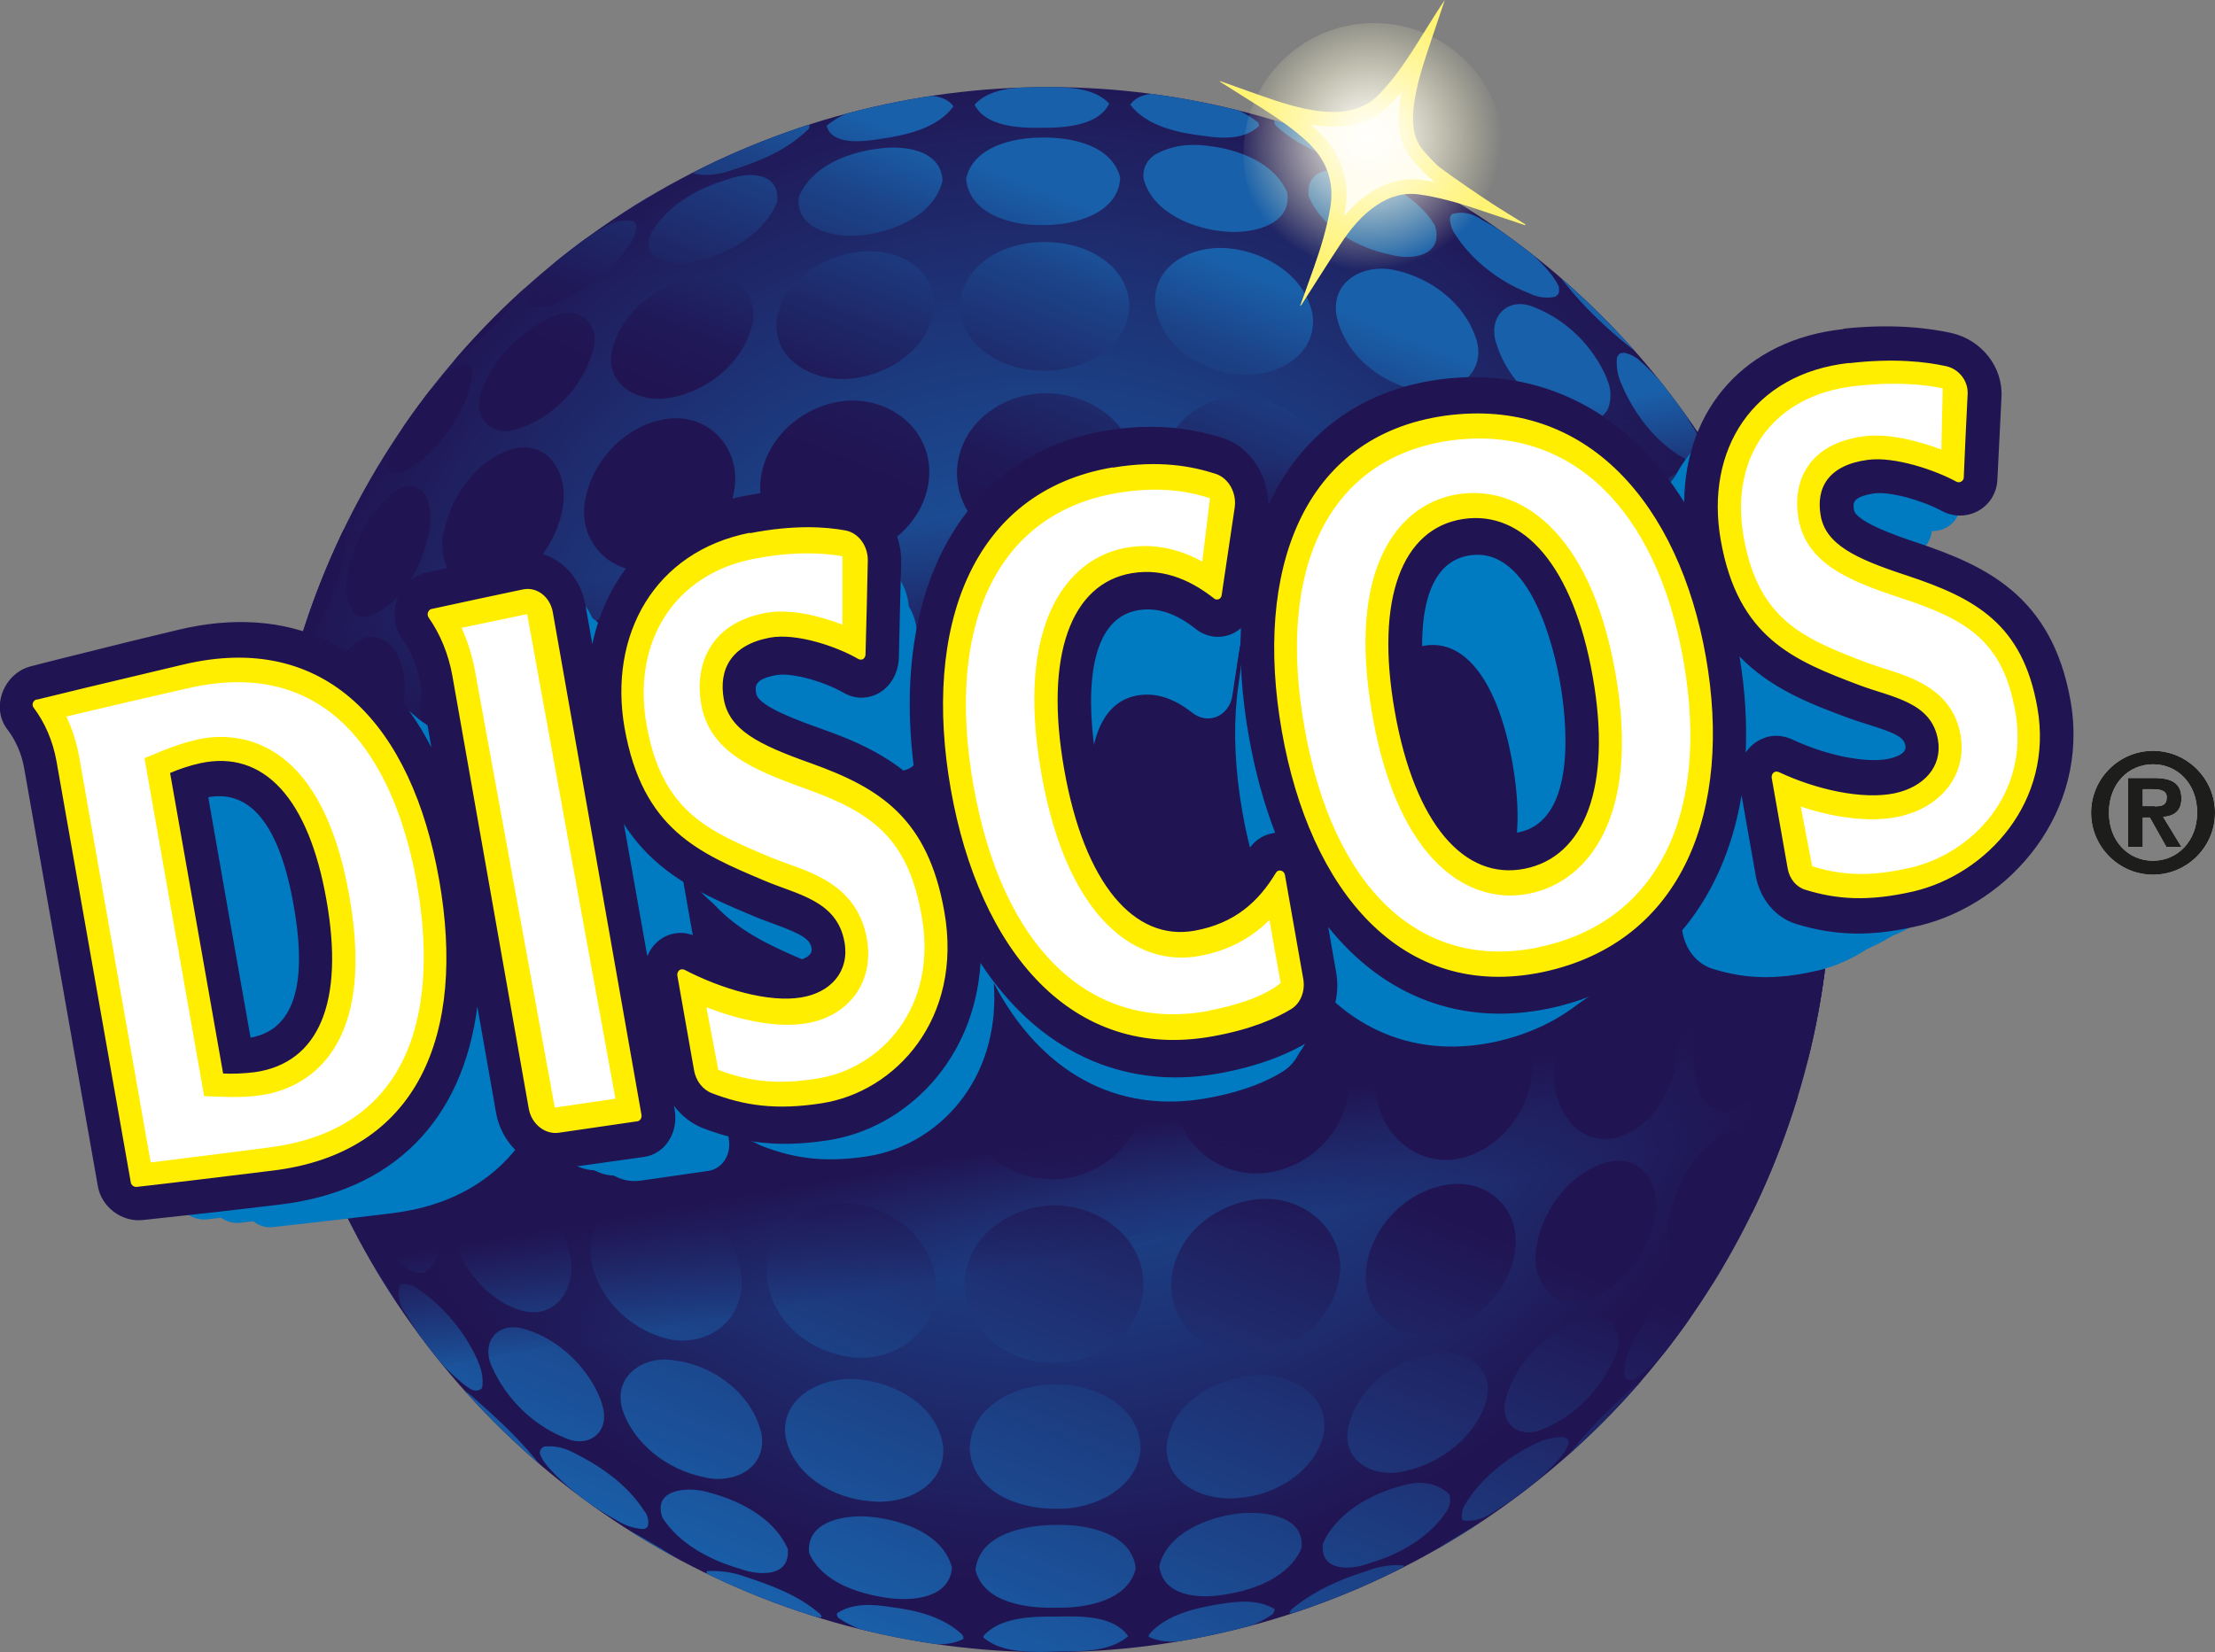 <?xml version="1.0" encoding="UTF-8"?> <svg xmlns="http://www.w3.org/2000/svg" xmlns:xlink="http://www.w3.org/1999/xlink" id="Layer_2" data-name="Layer 2" viewBox="0 0 96.89 72.28"><rect x="0" y="0" width="96.89" height="72.28" fill="#808080" stroke="none"/><defs><style> .cls-1 { fill: none; } .cls-2 { fill: url(#radial-gradient-2); } .cls-3 { fill: url(#linear-gradient-2); } .cls-4 { fill: url(#radial-gradient); } .cls-5 { fill: url(#linear-gradient); } .cls-6 { fill: #1d1d1b; } .cls-7 { fill: #211452; } .cls-8 { fill: #fe0; } .cls-9 { fill: #fff; } .cls-10 { fill: #007bc2; } .cls-11 { fill: #fff374; } .cls-12 { clip-path: url(#clippath); } </style><radialGradient id="radial-gradient" cx="63.46" cy="585.19" fx="63.46" fy="585.19" r="160.07" gradientTransform="translate(32.3 -87.12) scale(.21)" gradientUnits="userSpaceOnUse"><stop offset=".12" stop-color="#1961ac"></stop><stop offset=".31" stop-color="#1a549d"></stop><stop offset=".69" stop-color="#1d3275"></stop><stop offset="1" stop-color="#211452"></stop></radialGradient><clipPath id="clippath"><circle class="cls-1" cx="45.87" cy="38.05" r="34.24"></circle></clipPath><linearGradient id="linear-gradient" x1="58.74" y1="6.12" x2="32.97" y2="69.91" gradientUnits="userSpaceOnUse"><stop offset=".1" stop-color="#1960aa"></stop><stop offset=".15" stop-color="#1c4388"></stop><stop offset=".22" stop-color="#1e296a"></stop><stop offset=".27" stop-color="#201958"></stop><stop offset=".31" stop-color="#211452"></stop><stop offset=".61" stop-color="#211452"></stop><stop offset="1" stop-color="#1960aa"></stop></linearGradient><linearGradient id="linear-gradient-2" x1="171.54" y1="-113" x2="171.54" y2="-145.94" gradientTransform="translate(-145.83 167.99) scale(1.12 1)" gradientUnits="userSpaceOnUse"><stop offset="0" stop-color="#211452" stop-opacity="0"></stop><stop offset=".16" stop-color="#211452"></stop><stop offset=".82" stop-color="#211452"></stop><stop offset="1" stop-color="#211452" stop-opacity="0"></stop></linearGradient><radialGradient id="radial-gradient-2" cx="174.21" cy="161.33" fx="174.21" fy="161.33" r="6.16" gradientTransform="translate(314 48.99) rotate(147.06) scale(1.09 1.08)" gradientUnits="userSpaceOnUse"><stop offset="0" stop-color="#fffffd"></stop><stop offset=".08" stop-color="#fffef9" stop-opacity=".94"></stop><stop offset=".24" stop-color="#fffdf0" stop-opacity=".79"></stop><stop offset=".45" stop-color="#fffce1" stop-opacity=".54"></stop><stop offset=".71" stop-color="#fffacd" stop-opacity=".21"></stop><stop offset=".87" stop-color="#fff9c1" stop-opacity="0"></stop></radialGradient></defs><g id="Graphics"><circle class="cls-4" cx="45.87" cy="38.05" r="34.24"></circle><g class="cls-12"><path class="cls-5" d="M20.47,17.28c-.51,1.29-1.46,2.6-2.69,3.3h0c-.11.05-.23.09-.35.13h-.23s-.04,0-.07-.02l-.1-.09c-.04-.07-.07-.14-.08-.22.07-.4.19-.78.38-1.14h0c.59-1.14,1.42-2.24,2.4-3.07h0c.22-.2.5-.28.78-.22l.11.15c.02.1.03.2.04.3-.05.3-.12.6-.21.89h0ZM25.92,15.42c.4-1.23-.55-2.11-1.74-1.56h0c-1.38.57-2.52,1.76-3.07,3.13h0c-.51,1.12.28,2.2,1.51,1.78h0c1.54-.47,2.85-1.81,3.29-3.36h0ZM32.93,14.09c.25-1.57-1.25-2.33-2.62-1.98-1.57.36-3.06,1.51-3.51,3.1h0c-.42,1.56,1.06,2.44,2.47,2.2,1.69-.27,3.32-1.6,3.66-3.32h0ZM40.86,13.38c.04-1.72-1.71-2.53-3.23-2.37-1.63.19-3.36,1.23-3.65,2.96h0c-.2,1.77,1.58,2.73,3.15,2.6,1.72-.12,3.59-1.34,3.73-3.18h0ZM49.4,13.26c-.17-1.85-2.12-2.71-3.78-2.67-1.63,0-3.5.93-3.63,2.73h0c.01,1.91,2.02,2.93,3.72,2.9,1.71,0,3.73-1.04,3.69-2.96h0ZM57.41,13.74c-.34-1.7-2.08-2.74-3.72-2.88-1.52-.13-3.25.71-3.17,2.43h0c.21,1.85,2.06,3.01,3.8,3.11,1.57.09,3.34-.89,3.09-2.66h0ZM64.58,14.86c-.49-1.58-1.98-2.7-3.56-3.04-1.37-.31-2.84.49-2.55,2.03h0c.37,1.71,2.02,3.01,3.71,3.25,1.39.21,2.86-.71,2.4-2.25h0ZM70.28,16.54c-.58-1.37-1.74-2.53-3.13-3.08h0c-1.19-.54-2.1.42-1.69,1.59h0c.47,1.53,1.81,2.86,3.35,3.29h0c.33.1.65.1.98.02.24-.08.43-.24.55-.47.16-.45.14-.92-.07-1.35h0ZM18.74,23.39c.23-.93.07-2.45-1.19-2.04h0c-1.19.66-1.93,2.09-2.26,3.36h0c-.22.75-.26,1.56.24,2.17.21.13.44.15.67.06,1.41-.56,2.24-2.14,2.54-3.55h0ZM24.63,22.12c.21-1.38-.62-2.88-2.2-2.48-1.55.46-2.67,2.01-3,3.55h0c-.34,1.33.41,2.89,1.96,2.66,1.72-.38,2.98-2.02,3.24-3.72h0ZM32.15,21.2c.15-1.74-1.25-3.13-3-2.87-1.81.27-3.28,1.85-3.57,3.64h0c-.27,1.73,1.12,3.17,2.86,3.01,1.93-.25,3.52-1.84,3.71-3.78h0ZM40.65,20.7c.02-1.95-1.7-3.28-3.58-3.17-1.9.14-3.65,1.63-3.81,3.58h0c-.14,1.98,1.59,3.42,3.5,3.34,1.99-.09,3.84-1.7,3.89-3.74h0ZM49.69,20.59c-.07-2.06-2.01-3.41-3.97-3.38-1.96,0-3.82,1.41-3.86,3.46h0c0,2.12,1.94,3.54,3.94,3.55,2.01-.01,3.92-1.52,3.88-3.62h0ZM58.28,20.87c-.19-1.93-1.98-3.41-3.88-3.5-1.88-.09-3.57,1.29-3.51,3.23h0c.11,2.04,1.97,3.62,3.96,3.67,1.93.05,3.59-1.43,3.42-3.4h0ZM65.95,21.59c-.32-1.78-1.81-3.32-3.63-3.56-1.76-.24-3.12,1.2-2.93,2.92h0c.23,1.92,1.85,3.53,3.78,3.71,1.76.13,3.09-1.35,2.78-3.07h0ZM72.1,22.71c-.37-1.52-1.5-3.07-3.07-3.49-1.59-.4-2.37,1.15-2.13,2.52h0c.29,1.7,1.57,3.3,3.31,3.67h0c1.56.18,2.26-1.36,1.89-2.69h0ZM17.68,30.67c.14-1.14-.2-2.92-1.65-2.81h0c-1.27.59-1.83,2.12-1.98,3.45h0c-.14,1.1-.04,2.75,1.32,2.9,1.53-.3,2.16-2.17,2.31-3.54h0ZM23.86,30.05c.1-1.54-.8-3.39-2.59-3.19-1.69.34-2.75,2.08-2.86,3.71h0c-.13,1.51.62,3.32,2.37,3.29,1.84-.22,2.98-2.08,3.09-3.81h0ZM31.7,29.58c.06-1.89-1.36-3.65-3.35-3.5-1.97.24-3.39,1.97-3.52,3.9h0c-.1,1.84,1.24,3.64,3.2,3.58,2.07-.1,3.59-1.99,3.67-3.98h0ZM40.57,29.31c0-2.12-1.73-3.77-3.85-3.73-2.1.12-3.78,1.86-3.88,3.95h0c-.05,2.09,1.66,3.85,3.76,3.82,2.16-.07,3.94-1.88,3.96-4.04h0ZM49.88,29.21c-.05-2.16-1.92-3.88-4.07-3.85-2.15,0-3.97,1.77-3.98,3.92h0c0,.98.38,1.92,1.05,2.65h0c.78.84,1.87,1.27,3.02,1.29,2.19-.08,4.01-1.78,3.99-4.01h0ZM58.86,29.29c-.1-2.08-1.87-3.8-3.95-3.87-2.11-.02-3.8,1.7-3.77,3.79h0c.06,2.17,1.87,3.91,4.03,3.96,2.13,0,3.76-1.79,3.68-3.89h0ZM66.87,29.59c-.18-1.92-1.62-3.64-3.59-3.84-2-.12-3.37,1.69-3.27,3.57h0c.11,2,1.67,3.82,3.74,3.92,1.96-.01,3.25-1.77,3.12-3.64h0ZM73.27,30.07c-.16-1.62-1.22-3.35-2.92-3.66-1.77-.15-2.68,1.7-2.52,3.24h0c.14,1.72,1.31,3.55,3.15,3.75,1.75,0,2.44-1.84,2.29-3.33h0ZM17.39,38.53c0-1.27-.55-3.19-2.05-3.31-1.35.33-1.71,2.03-1.67,3.24h0c.01,1.26.36,3.03,1.76,3.38,1.53-.15,1.97-2.02,1.95-3.32h0ZM23.65,38.6c-.03-1.67-1.05-3.6-2.92-3.62-1.77.16-2.63,1.96-2.62,3.56h0c0,1.58.95,3.55,2.7,3.68,1.85.03,2.86-1.99,2.84-3.62h0ZM31.58,38.61c-.05-1.99-1.45-3.88-3.57-3.88-2.02.08-3.36,1.96-3.35,3.87h0c0,1.92,1.4,3.77,3.4,3.87,2.08.03,3.53-1.89,3.52-3.86h0ZM40.6,38.57c-.04-2.18-1.77-4-3.99-4-2.18.05-3.84,1.91-3.84,4.05h0c.04,2.13,1.73,3.95,3.9,3.99,2.21-.02,3.91-1.86,3.92-4.03h0ZM50.01,38.48c-.03-2.23-1.87-4.02-4.1-4.03-2.23.06-4.04,1.87-4.03,4.1h0c.03,2.25,1.88,3.98,4.1,4.02,2.23-.08,4.03-1.85,4.03-4.1h0ZM59.1,38.37c-.02-2.12-1.73-3.98-3.9-3.97-2.21.05-3.91,1.89-3.91,4.08h0c.04,2.17,1.78,3.98,3.99,3.96,2.16-.08,3.83-1.93,3.83-4.06h0ZM67.21,38.22c-.02-1.91-1.38-3.79-3.41-3.82-2.11.01-3.49,1.97-3.49,3.95h0c.03,1.97,1.49,3.84,3.58,3.79,2.01-.12,3.33-2.02,3.33-3.92h0ZM73.72,38.03c-.02-1.6-.9-3.39-2.67-3.52-1.86.04-2.84,2.03-2.84,3.68h0c0,1.61,1.07,3.6,2.89,3.55,1.73-.21,2.66-2.12,2.62-3.71h0ZM17.83,46.44c-.15-1.43-.83-3.13-2.33-3.59-1.38.1-1.47,1.72-1.29,2.82h0c.2,1.36.74,2.89,2.07,3.5h0c1.47.14,1.7-1.6,1.55-2.73h0ZM24.03,47.13c-.14-1.71-1.33-3.61-3.16-3.81-1.73-.07-2.46,1.75-2.29,3.23h0c.19,1.61,1.22,3.41,2.93,3.71,1.78.24,2.66-1.61,2.52-3.13h0ZM31.85,47.59c-.1-1.98-1.71-3.86-3.75-3.93-1.94-.04-3.26,1.72-3.11,3.56h0c.13,1.88,1.66,3.67,3.57,3.84,1.97.14,3.39-1.58,3.29-3.47h0ZM40.73,47.79c-.05-2.18-1.87-3.89-4.03-3.97-2.1,0-3.78,1.72-3.68,3.81h0c.1,2.12,1.84,3.75,3.93,3.88,2.1.07,3.8-1.64,3.78-3.72h0ZM50.05,47.71c-.01-2.21-1.88-3.88-4.06-3.9-2.17.05-4.01,1.77-3.99,3.97h0c.05,2.19,1.91,3.82,4.06,3.82,2.14,0,3.98-1.74,3.99-3.89h0ZM59.02,47.39c.05-2.1-1.65-3.78-3.74-3.74-2.16.14-3.94,1.84-3.95,4.04h0c0,2.08,1.74,3.76,3.83,3.65,2.1-.17,3.78-1.83,3.86-3.95h0ZM67.01,46.82c.14-1.84-1.22-3.59-3.15-3.5-2.06.13-3.59,2.01-3.67,4.01h0c-.09,1.9,1.38,3.56,3.34,3.41,1.93-.24,3.37-2.02,3.49-3.91h0ZM73.4,46.04c.15-1.47-.62-3.29-2.34-3.19-1.82.22-2.97,2.17-3.08,3.87h0c-.11,1.53.79,3.34,2.56,3.09,1.69-.33,2.7-2.17,2.86-3.77h0ZM19.03,53.64c-.36-1.44-1.19-2.91-2.58-3.55h0c-.36-.13-.69-.03-.92.27-.17.6-.14,1.24.08,1.83h0c.4,1.27,1.12,2.69,2.31,3.37h0c.19.11.39.15.61.14.71-.43.77-1.28.51-2.07h0ZM24.94,54.94c-.3-1.69-1.6-3.26-3.29-3.67-1.56-.26-2.25,1.25-1.91,2.57h0c.36,1.51,1.53,3.06,3.07,3.5h0c1.54.42,2.41-1.03,2.14-2.39h0ZM32.43,55.83c-.2-1.88-1.9-3.53-3.77-3.7-1.74-.16-3.09,1.25-2.8,2.97h0c.29,1.78,1.85,3.22,3.6,3.53,1.73.22,3.15-1.05,2.97-2.8h0ZM40.96,56.28c-.11-2.07-1.95-3.54-3.95-3.65-1.88-.09-3.61,1.34-3.45,3.29h0c.2,1.98,1.96,3.31,3.86,3.48,1.84.13,3.59-1.2,3.54-3.12h0ZM50.02,56.22c0-2.09-1.96-3.5-3.94-3.48-1.99.05-3.91,1.44-3.89,3.55h0c.09,2.04,2,3.4,3.96,3.33,1.93.05,3.83-1.39,3.87-3.39h0ZM58.62,55.69c.13-1.94-1.62-3.36-3.5-3.23-1.99.16-3.81,1.64-3.89,3.72h0c-.03,1.92,1.75,3.24,3.58,3.05,1.9-.17,3.63-1.59,3.8-3.55h0ZM66.27,54.73c.27-1.71-1.09-3.12-2.82-2.91-1.88.19-3.53,1.89-3.7,3.77h0c-.05.56.07,1.11.34,1.61h0s0,0,0,0c.55.92,1.62,1.3,2.66,1.14,1.78-.38,3.24-1.79,3.53-3.6h0ZM72.37,53.35c.31-1.32-.39-2.82-1.94-2.53-1.68.39-2.96,2.07-3.22,3.73h0c-.25,1.37.63,2.81,2.17,2.36,1.51-.51,2.66-2.03,3-3.56h0ZM20.91,59.56c-.57-1.3-1.55-2.46-2.73-3.24h0c-.19-.1-.39-.15-.6-.15l-.07.03c-.16.44-.05.93.27,1.33h0c.66,1.11,1.45,2.18,2.46,3h0c.11.08.22.17.33.24.18.1.36.1.5-.02l.03-.08c.04-.38-.03-.76-.2-1.11h0ZM26.34,61.44c-.48-1.49-1.84-2.82-3.33-3.27-1.24-.42-2.02.57-1.47,1.68h0c.61,1.34,1.74,2.47,3.1,3.03h0c1.13.56,2.1-.26,1.69-1.44h0ZM33.31,62.74c-.38-1.7-2.02-2.97-3.7-3.2-1.38-.3-2.81.62-2.39,2.11h0c.5,1.54,1.98,2.64,3.53,2.97,1.32.35,2.81-.37,2.56-1.88h0ZM41.27,63.4c-.19-1.87-2.07-2.91-3.78-3.06-1.49-.12-3.37.77-3.13,2.52h0c.33,1.68,2.09,2.7,3.69,2.82,1.47.18,3.26-.6,3.21-2.28h0ZM49.89,63.37c-.02-1.9-2.08-2.83-3.74-2.8-1.69-.01-3.73.94-3.73,2.86h0c.15,1.88,2.17,2.61,3.8,2.58,1.58.05,3.56-.87,3.68-2.64h0ZM57.92,62.64c.2-1.76-1.66-2.61-3.16-2.47-1.7.18-3.57,1.27-3.73,3.13h0c-.04,1.7,1.78,2.43,3.24,2.23,1.6-.13,3.34-1.23,3.65-2.89h0ZM65.01,61.3c.42-1.52-1.07-2.36-2.41-2.07-1.69.31-3.28,1.54-3.64,3.28h0c-.25,1.52,1.28,2.21,2.58,1.83,1.53-.34,3.01-1.51,3.47-3.04h0ZM70.63,59.39c.57-1.13-.26-2.06-1.46-1.64h0c-1.49.45-2.82,1.85-3.27,3.33h0c-.4,1.19.57,1.97,1.69,1.4h0c1.35-.55,2.47-1.76,3.04-3.09h0ZM23.37,63.78c-.83-1-1.79-1.87-2.77-2.73h0c-.13-.11-.28-.21-.43-.3-.04-.04-.08-.08-.13-.11h0s0,0,0,0h0c1.13,1.32,2.38,2.59,3.74,3.66h0s0-.01,0-.01c-.14-.17-.28-.34-.41-.51h0ZM28.2,66.14c-.76-1.21-2-2.05-3.27-2.66h0c-.35-.16-.74-.23-1.12-.19-.14.06-.21.17-.19.33.08.19.19.37.32.52h0c.84.96,1.92,1.77,3.04,2.38h0c.35.22.76.36,1.17.38.08-.01.14-.05.19-.12.05-.22,0-.45-.13-.64h0ZM34.46,67.77c-.6-1.37-2.14-2.14-3.52-2.49-.93-.26-2.41-.1-1.96,1.13h0c.74,1.14,2.08,1.85,3.36,2.22h0c.92.34,2.23.35,2.12-.85h0ZM41.65,68.62c-.36-1.48-2.13-2.1-3.5-2.25-1.1-.12-2.89.14-2.76,1.57h0c.56,1.28,2.14,1.79,3.42,1.97,1.07.16,2.71.03,2.83-1.3h0ZM49.68,68.62c-.17-1.56-2.17-1.93-3.46-1.9-1.32,0-3.38.36-3.55,1.97h0c.37,1.48,2.33,1.69,3.61,1.65,1.24.02,3.07-.31,3.4-1.72h0ZM56.93,67.74c.17-1.43-1.67-1.64-2.75-1.52-1.35.16-3.13.85-3.47,2.31h0c.17,1.32,1.73,1.43,2.83,1.24,1.3-.19,2.84-.75,3.4-2.04h0ZM63.3,66.09c.13-.22.17-.48.09-.72-.56-.51-1.28-.6-2.04-.37-1.36.34-2.93,1.21-3.49,2.56h0c-.11,1.2,1.21,1.17,2.11.81h0c1.27-.37,2.61-1.14,3.33-2.28h0ZM68.29,63.72c.16-.18.28-.4.33-.63,0-.06-.04-.1-.08-.14l-.12-.08c-.38,0-.76.07-1.11.23h0c-1.25.57-2.51,1.53-3.22,2.72h0c-.12.19-.17.43-.14.64l.06.07c.44.05.9-.08,1.28-.35h0c1.09-.67,2.16-1.46,2.99-2.45h0ZM74.06,18.7c-.62-1.12-1.47-2.19-2.45-3.02h0c-.18-.13-.38-.21-.59-.25l-.17.04c-.05.05-.09.11-.12.17-.04.4.03.8.2,1.17h0c.54,1.29,1.51,2.57,2.75,3.25h0c.15.07.32.12.49.14.04,0,.08,0,.12-.03l.1-.08c.04-.06.07-.14.09-.21-.06-.41-.2-.82-.4-1.18h0ZM76.24,24.15c-.38-1.26-1.12-2.67-2.32-3.32h0c-.33-.18-.67-.14-.94.11-.32.59-.38,1.28-.2,1.94h0c.33,1.41,1.2,2.95,2.6,3.51h0c.37.1.69-.02.91-.35.17-.62.15-1.28-.05-1.9h0ZM22.83,12.81c.12-.18.24-.36.36-.54v-.06s-.01-.02-.01-.02c-1.32,1.13-2.59,2.37-3.65,3.76h0s.02,0,.02,0c.2-.07.39-.19.55-.34h0c.99-.84,1.94-1.76,2.73-2.8h0ZM27.69,10.47c.07-.17.12-.35.15-.53,0-.04,0-.08-.02-.12l-.1-.14c-.46-.09-.92.01-1.32.29h0c-1.12.63-2.24,1.45-3.01,2.49h0c-.09.13-.17.26-.25.4-.05.14-.05.28,0,.41l.11.1c.39.09.81.04,1.18-.15h0c1.32-.54,2.53-1.52,3.25-2.75h0ZM34,8.8c.1-1.25-1.2-1.31-2.17-.95h0c-1.29.38-2.66,1.14-3.34,2.34h0c-.18.34-.15.7.09.99.58.36,1.26.44,1.92.23,1.41-.31,2.96-1.21,3.51-2.61h0ZM41.23,7.89c-.08-1.37-1.75-1.55-2.85-1.38-1.33.17-2.91.78-3.44,2.12h0c-.14,1.46,1.63,1.79,2.78,1.66,1.41-.16,3.15-.88,3.51-2.39h0ZM49,7.77c-.36-1.43-2.16-1.78-3.44-1.75-1.26,0-2.99.4-3.3,1.8h0c.13,1.56,2.02,2.06,3.34,2.03,1.33.02,3.33-.48,3.4-2.08h0ZM56.31,8.43c-.56-1.32-2.15-1.9-3.49-2.05-.8-.11-1.62-.01-2.32.4h0s0,0,0,0c-.35.25-.52.6-.48,1.03h0c.38,1.49,2.17,2.21,3.57,2.32,1.12.11,2.93-.25,2.72-1.7h0ZM62.77,9.87c-.7-1.19-2.1-1.92-3.39-2.27-.96-.34-2.3-.26-2.13.99h0c.57,1.39,2.14,2.26,3.56,2.55,1.04.29,2.35,0,1.96-1.27h0ZM67.89,12.05c-.79-1.02-1.93-1.83-3.06-2.43h0c-.41-.29-.88-.39-1.33-.25l-.08.15c0,.21.06.43.16.62h0c.75,1.22,1.98,2.18,3.31,2.69h0c.36.18.76.24,1.15.15l.13-.12c.04-.12.04-.24,0-.36-.08-.16-.18-.31-.28-.45h0ZM68.08,11.79h0c.09.22.22.43.38.6h0c.8,1.02,1.77,1.94,2.78,2.75h0c.15.14.33.25.52.31l.04.03h0s0-.01,0-.01c-.04-.06-.08-.11-.12-.16-1.08-1.28-2.3-2.46-3.6-3.52ZM29.84,7.64c.06-.04.12-.09.17-.14h0s0,0,0,0c-1.5.76-2.92,1.67-4.29,2.64.34-.16.68-.34,1.01-.54h0c1.08-.59,2.11-1.25,3.11-1.96h0ZM35.33,5.7s.07-.09.08-.15c0-.01,0-.03,0-.05l-.05-.06c-.58.01-1.2.17-1.74.43h0c-1.06.4-2.14.82-3.1,1.44h0l-.13.11s-.05.09-.06.14v.02s.02.02.02.02c.55.11,1.16.04,1.7-.17h0c1.18-.36,2.39-.88,3.28-1.75h0ZM41.71,4.65c-.5-.66-1.57-.47-2.41-.29-1.08.18-2.29.43-3.14,1.14h0c.21.84,1.5.72,2.34.58,1.13-.16,2.52-.47,3.21-1.43h0ZM48.52,4.53c-.67-.71-1.84-.72-2.78-.72-1.03-.01-2.38-.03-3.11.77h0c.48.95,1.92,1.03,2.93,1.01,1.02.01,2.5-.09,2.96-1.06h0ZM54.99,5.33c-.86-.71-2.09-.93-3.17-1.09-.85-.16-1.91-.33-2.38.34h0c.72.95,2.12,1.24,3.26,1.37.83.13,1.78.14,2.37-.44,0-.03,0-.06-.01-.09-.01-.04-.03-.07-.06-.1h0ZM60.66,7.05c-.97-.61-2.07-.99-3.14-1.4h0c-.54-.25-1.16-.39-1.74-.39l-.04.04v.05c.01.06.04.11.08.16h0c.92.84,2.13,1.35,3.32,1.68h0c.53.19,1.1.25,1.65.17l.03-.02.02-.03v-.04s-.03-.08-.03-.08c-.05-.06-.1-.11-.17-.15h0ZM61.11,7.2c.09.04.16.09.24.16h0c1.01.7,2.06,1.32,3.14,1.91h0c.32.19.65.35.99.5-1.4-.95-2.84-1.82-4.36-2.57ZM77.6,30.73c-.17-1.31-.76-2.84-2.03-3.41h-.43c-1.09.42-1.3,1.78-1.15,2.84h0c.17,1.38.83,3.19,2.36,3.5,1.35-.21,1.41-1.81,1.25-2.93h0ZM78.12,37.85c.01-1.22-.38-2.86-1.71-3.19l-.45.07c-1.11.64-1.54,2.04-1.52,3.28h0c0,1.3.49,3.11,2,3.26,1.37-.4,1.7-2.16,1.69-3.42h0ZM77.71,45.09c.16-1.09.04-2.73-1.33-2.8h0c-1.48.49-2.12,2.2-2.25,3.63h0c-.13,1.14.14,2.86,1.59,2.7,1.32-.61,1.82-2.19,2-3.53h0ZM76.42,51.63c.23-.63.23-1.31,0-1.92-.24-.23-.55-.29-.86-.17h0c-1.37.69-2.18,2.15-2.51,3.6h0c-.25.81-.18,1.7.61,2.07.18,0,.36-.06.53-.15h0c1.16-.71,1.87-2.14,2.24-3.42h0ZM74.31,57c.32-.4.43-.89.27-1.34-.22-.03-.46.02-.66.14h0c-1.16.77-2.12,2.01-2.66,3.29h0c-.15.35-.22.72-.2,1.1,0,.03.02.06.04.08.03.03.06.06.1.08l.16.02.14-.03c.15-.09.29-.19.42-.29h0c1-.82,1.76-1.93,2.4-3.04h0ZM72.09,60.19v-.03c-.16.15-.34.29-.53.42h0c-.96.86-1.91,1.77-2.71,2.78h0c-.15.17-.29.35-.42.52h0s.04,0,.04,0c1.3-1.13,2.5-2.39,3.63-3.69ZM30.43,68.68c-1.03-.63-2.05-1.27-3.12-1.84h0c-.27-.17-.55-.33-.84-.47,1.32.91,2.71,1.72,4.15,2.42-.06-.04-.13-.07-.19-.11h0ZM17,19.56c.19-.3.35-.62.48-.94-.96,1.34-1.81,2.8-2.49,4.3h0c.05-.08.1-.15.14-.23h0c.64-1.03,1.29-2.05,1.87-3.12h0ZM14.9,24.94c.18-.53.26-1.09.24-1.66l-.05-.11s0,0,0,0l-.11.02c-.06.04-.11.08-.15.13v.02h-.01c-.74,1.45-1.75,3.25-1.74,4.89.01,0,.03.01.05.02l.16-.05h0c.81-.89,1.26-2.12,1.62-3.26h0ZM13.61,31.41c.12-.86.18-1.74-.34-2.44h-.01s-.09.01-.09.01c-.03,0-.05.02-.07.04h0c-.71.84-.87,2.07-1.05,3.13h0c-.16.79-.19,1.61.02,2.38l.06.04.09.04h.1c.85-.76,1.17-2.08,1.29-3.2h0ZM13.23,38.45c.02-1.02-.11-2.11-.77-2.92l-.15-.05s-.02,0-.03,0h0c-.16.07-.28.2-.36.36-.22.83-.29,1.7-.27,2.56h0c0,1.02-.02,2.19.67,2.99h.04s.15-.02.15-.02c.7-.74.74-1.93.73-2.91h0ZM13.78,45.55c-.17-1.11-.48-2.57-1.4-3.27h-.11s-.05.03-.07.06c-.26.75-.19,1.55,0,2.32h0c.16,1.1.48,2.2,1.05,3.15l.03.02h0l.1.05s.08.02.11.01l.1-.05c.31-.71.31-1.52.19-2.3h0ZM15.19,51.96c-.38-1.16-.85-2.44-1.71-3.32h0s-.08-.06-.12-.09h-.02s-.04.03-.04.03c.05,1.62,1.08,3.45,1.9,4.83h0c.04.07.08.14.13.2.01,0,.03.01.05.02h.06s.03-.03.03-.03l.03-.05c-.02-.53-.12-1.08-.3-1.59h0ZM17.45,57.16c-.61-1.06-1.31-2.06-1.94-3.11h0c-.04-.06-.07-.12-.11-.18.73,1.42,1.58,2.8,2.5,4.11-.14-.28-.29-.55-.45-.82h0ZM35.84,70.59c-.92-.79-2.12-1.24-3.26-1.61h0c-.52-.19-1.09-.27-1.64-.24l-.03.02h0s0,.04,0,.04c.04.09.11.16.2.19h0c1.46.75,3.17,1.6,4.8,1.78l.02-.02v-.04s-.05-.09-.08-.13h0ZM42.12,71.59s-.02-.04-.02-.06c-.82-.79-2.05-1.09-3.16-1.22-.8-.13-1.67-.17-2.33.28v.04c0,.06.02.11.07.16h0c.89.62,2.05.83,3.11.99.78.16,1.65.29,2.35-.07v-.11s0,0,0,0h0ZM49.35,71.59h0c-.61-.89-2.03-.89-3.06-.86-1.08-.01-2.53,0-3.27.85v.04s0,.03,0,.03h0c.85.72,2.23.64,3.33.61,1.02,0,2.21,0,3-.67h0ZM55.68,70.61s.06-.1.07-.16c0-.02,0-.03,0-.05-.67-.41-1.53-.36-2.32-.23-1.11.18-2.42.46-3.17,1.35h0s0,.03-.01.04v.06c.72.33,1.53.21,2.34.04,1.06-.2,2.21-.41,3.1-1.05h0ZM61.19,68.72c.07-.04.13-.09.19-.14,0-.01.02-.03.02-.04v-.04s-.01-.01-.01-.01c-.54-.05-1.12.05-1.64.26h0c-1.16.35-2.32.89-3.25,1.66h0s-.08.1-.09.16l.02.02h.03c1.61-.22,3.31-1.09,4.74-1.86h0ZM65.7,66.06c-.25.14-.5.28-.75.43h0c-1.04.61-2.07,1.25-3.08,1.91h0s-.07.05-.11.07c1.36-.72,2.68-1.52,3.94-2.41ZM73.91,18.11c.14.32.3.63.49.93h0c.61,1.04,1.27,2.05,1.91,3.07h0c.04.08.09.16.15.23,0,0,0,0,0,0v-.02c-.74-1.47-1.59-2.87-2.55-4.2ZM76.64,22.77h0l-.04-.07s-.09-.08-.14-.09h-.07s-.01.02-.01.02l-.03.05c-.02.58.07,1.16.27,1.71h0c.38,1.13.85,2.35,1.68,3.22h0c.06.02.11.04.17.05h0s.03-.05.03-.05c0-.15,0-.29-.03-.44-.4-1.52-1.08-3.01-1.82-4.4ZM79.57,31.52c-.2-1.06-.38-2.29-1.09-3.11h0l-.05-.03h-.11s-.06,0-.08.03c-.39.73-.35,1.59-.2,2.4h0c.14,1.13.48,2.4,1.32,3.17h0s.19-.04.19-.04l.02-.02c.22-.78.18-1.61-.02-2.41h0ZM80.11,37.75c0-.94-.04-1.96-.48-2.79l-.15-.09h-.04s-.04-.01-.07-.02c-.76.73-.86,1.94-.83,2.98h0c.01,1,.08,2.14.77,2.89l.12.03h.07s.05-.03.05-.03c.6-.86.56-1.96.55-2.98h0ZM79.66,44.03c.18-.8.27-1.63-.07-2.37h-.03s-.07-.02-.07-.02h-.04c-.91.77-1.14,2.19-1.31,3.32h0c-.1.78-.11,1.59.21,2.3l.1.05h.01s.18-.06.18-.06h.01c.58-.98.84-2.1,1-3.21h0ZM78.63,47.95h-.01s-.04-.01-.04-.01h-.02s-.09.1-.09.1h0c-.83.92-1.26,2.18-1.63,3.35h0c-.18.51-.28,1.04-.3,1.57l.05.09s.02.01.03.01h.05c.06-.07.11-.15.15-.23h0c.12-.22.24-.44.36-.66.6-1.25,1.44-2.84,1.45-4.23ZM76.63,53.31c-.04.06-.08.12-.11.18h0c-.58,1.07-1.28,2.08-1.87,3.15h0c-.14.25-.28.5-.4.76.88-1.3,1.7-2.68,2.39-4.09Z"></path><rect class="cls-3" x="10.52" y="21.82" width="70.71" height="32.99" transform="translate(-5.96 8.55) rotate(-10)"></rect></g><path class="cls-10" d="M62.32,28.25c-1.78.3-2.47,2.61-1.84,6.18.63,3.57,2.06,5.49,3.84,5.14,1.77-.35,2.46-2.66,1.84-6.18-.62-3.52-2.05-5.44-3.84-5.14ZM79.48,42.47c-1.72.4-3.08.38-4.56-.08-.68-.21-1.18-.82-1.32-1.59l-.62-3.51c-.12-.67.28-1.31.89-1.43.22-.04.45-.01.65.08,1.38.66,2.93.96,3.86.76.24-.05,1.02-.27.9-.91-.1-.56-.58-.76-1.65-1.1-.24-.08-.48-.15-.72-.24-1.82-.69-3.7-1.41-4.89-3.43.1.41.19.82.26,1.26,1.23,6.99-1.41,12.13-6.91,13.31-3.73.78-6.88-.75-8.92-4.1l.56,3.16c.16.9-.2,1.81-.91,2.24-.57.36-1.6.85-3.26,1.15-4.01.74-7.34-1.16-9.37-5.03.14,1.84-.31,3.58-1.3,4.95-1.01,1.41-2.55,2.37-4.21,2.63-1.75.27-3.13.14-4.63-.45-.69-.27-1.2-.92-1.34-1.71-.21-1.2-.42-2.4-.64-3.6-.12-.68.28-1.32.9-1.42.22-.04.45,0,.66.11,1.4.73,2.96,1.12,3.9.97.24-.04,1.03-.22.91-.91-.1-.59-.59-.83-1.68-1.23-.24-.09-.49-.18-.73-.28-2.54-1.09-5.17-2.2-5.96-6.67-.76-4.29,1.51-7.84,5.51-8.6,1.82-.34,3.15-.23,3.95-.08.97.18,1.68,1.16,1.66,2.26-.03,1.19-.06,2.38-.08,3.57-.01.6-.39,1.08-.91,1.17-.24.04-.49,0-.71-.13-.77-.45-2.07-.85-2.78-.72-1.18.21-1.07.81-1.01,1.13.09.53.78.95,2.64,1.62,1.57.57,3.15,1.27,4.29,2.82-.04-.22-.09-.44-.13-.67-1.29-7.31,1.35-12.49,6.89-13.44,1.54-.26,2.95-.18,4.3.25.97.31,1.6,1.41,1.44,2.5-.17,1.11-.33,2.22-.5,3.34-.07.51-.43.92-.9,1-.29.05-.59-.03-.85-.23-.82-.65-1.61-.9-2.42-.76-1.78.31-2.46,2.65-1.83,6.26.64,3.61,2.08,5.57,3.86,5.25,1.11-.2,1.87-.75,2.49-1.77.17-.28.43-.47.73-.52.19-.04.39-.01.56.06-.52-1.23-.93-2.62-1.2-4.16-1.29-7.3,1.36-12.42,6.91-13.28,4.29-.66,7.79,1.52,9.72,5.72-.68-4.16,1.61-7.45,5.61-7.99,1.84-.25,3.17-.11,3.97.05.97.2,1.67,1.1,1.63,2.11-.05,1.09-.09,2.17-.14,3.27-.02.55-.4,1-.93,1.08-.24.04-.49,0-.71-.12-.77-.42-2.06-.79-2.77-.68-1.18.19-1.08.76-1.02,1.06.09.5.78.9,2.62,1.51,2.47.82,4.93,1.9,5.63,5.88.35,1.98-.09,3.92-1.24,5.5-1.02,1.4-2.53,2.44-4.17,2.82ZM15.8,47.33c.09,0,.18-.02.26-.03.9-.13,1.5-.59,1.84-1.42.38-.94.42-2.35.12-4.07-.3-1.72-.83-3.04-1.51-3.79-.6-.67-1.33-.91-2.22-.74-.08.02-.17.03-.26.06l1.76,9.99ZM27.99,51.66c-1.04.14-2.05-.67-2.25-1.8-.47-2.67-.94-5.35-1.41-8.02.8,6.41-1.86,10.62-7.24,11.25-1.71.21-3.43.41-5.15.6-.62.07-1.21-.39-1.33-1.03-.96-5.47-1.93-10.94-2.89-16.41-.11-.63-.35-1.2-.71-1.7-.23-.32-.29-.74-.14-1.12.14-.39.46-.67.84-.75,1.86-.4,3.71-.8,5.57-1.19,5.29-1.14,9.23,1.95,10.68,8.25-.38-2.15-.76-4.29-1.13-6.44-.12-.67-.36-1.28-.73-1.81-.24-.35-.3-.79-.16-1.19.14-.4.45-.69.84-.77,1.15-.23,2.31-.46,3.46-.69,1.03-.2,2.04.57,2.24,1.73,1.13,6.42,2.26,12.84,3.4,19.26.12.68-.28,1.31-.9,1.4-.99.14-1.98.29-2.98.43Z"></path><path class="cls-10" d="M62.79,27.16c-1.85.31-2.56,2.7-1.91,6.4.65,3.7,2.14,5.69,3.98,5.34,1.84-.36,2.55-2.76,1.91-6.4-.64-3.64-2.13-5.64-3.98-5.33ZM80.59,41.88c-1.79.42-3.2.4-4.73-.08-.7-.22-1.23-.85-1.37-1.64l-.64-3.63c-.12-.69.29-1.35.93-1.48.23-.04.46-.02.68.09,1.43.68,3.04.99,4,.79.25-.05,1.06-.28.94-.94-.1-.58-.6-.79-1.71-1.14-.25-.08-.5-.16-.75-.25-1.89-.71-3.84-1.46-5.07-3.55.1.42.19.85.27,1.3,1.27,7.22-1.46,12.55-7.17,13.78-3.87.81-7.14-.78-9.26-4.25l.58,3.28c.17.94-.21,1.87-.94,2.33-.59.37-1.66.88-3.38,1.2-4.16.77-7.62-1.2-9.72-5.22.15,1.91-.32,3.71-1.35,5.14-1.05,1.46-2.65,2.46-4.37,2.73-1.81.28-3.25.14-4.8-.46-.71-.28-1.24-.95-1.39-1.77l-.66-3.74c-.13-.71.29-1.37.93-1.48.23-.04.47,0,.68.12,1.45.76,3.07,1.16,4.04,1,.25-.04,1.06-.23.94-.95-.11-.62-.61-.86-1.74-1.28-.25-.09-.51-.19-.76-.29-2.64-1.13-5.37-2.27-6.18-6.91-.78-4.44,1.56-8.13,5.71-8.93,1.89-.36,3.27-.25,4.1-.09,1.01.19,1.75,1.2,1.72,2.35-.03,1.23-.06,2.47-.09,3.7-.01.62-.4,1.12-.95,1.22-.25.05-.5,0-.74-.14-.8-.47-2.15-.88-2.88-.74-1.22.22-1.11.84-1.05,1.17.1.55.81.98,2.74,1.68,1.63.59,3.27,1.32,4.45,2.92-.05-.23-.09-.46-.13-.69-1.34-7.58,1.4-12.96,7.15-13.95,1.6-.27,3.06-.18,4.46.26,1.01.32,1.66,1.46,1.49,2.6-.17,1.15-.34,2.31-.52,3.46-.07.53-.45.95-.93,1.03-.31.05-.62-.03-.88-.24-.85-.68-1.67-.93-2.51-.79-1.85.32-2.56,2.75-1.9,6.49.66,3.74,2.16,5.78,4,5.45,1.15-.21,1.94-.77,2.58-1.83.18-.29.44-.48.75-.54.2-.04.4-.01.58.06-.54-1.27-.96-2.72-1.24-4.32-1.34-7.57,1.41-12.88,7.18-13.76,4.45-.67,8.08,1.6,10.09,5.95-.71-4.3,1.68-7.69,5.83-8.23,1.91-.25,3.3-.09,4.12.08,1.01.21,1.73,1.14,1.69,2.18-.05,1.12-.1,2.24-.15,3.36-.02.57-.42,1.02-.96,1.11-.25.04-.5,0-.73-.13-.79-.43-2.14-.82-2.87-.71-1.22.19-1.12.78-1.06,1.09.09.52.8.94,2.72,1.57,2.56.85,5.12,1.97,5.84,6.07.36,2.03-.1,4.04-1.3,5.67-1.05,1.44-2.63,2.52-4.33,2.92ZM14.51,46.95c.1,0,.19-.02.27-.03.93-.14,1.56-.62,1.91-1.47.4-.97.44-2.43.13-4.2-.31-1.78-.85-3.14-1.56-3.92-.62-.69-1.38-.94-2.3-.76-.09.02-.18.04-.27.06l1.82,10.32ZM27.16,51.42c-1.08.15-2.13-.69-2.34-1.87l-1.46-8.31c.82,6.64-1.93,11-7.52,11.64-1.78.21-3.56.42-5.34.62-.64.07-1.26-.4-1.37-1.06-.99-5.63-1.99-11.27-2.98-16.9-.11-.65-.36-1.24-.74-1.75-.24-.33-.3-.76-.15-1.16.15-.4.47-.69.87-.78,1.92-.43,3.85-.86,5.78-1.28,5.49-1.22,9.57,1.97,11.07,8.49l-1.17-6.66c-.12-.69-.38-1.32-.76-1.88-.25-.36-.31-.82-.16-1.23.14-.42.47-.72.87-.8,1.2-.24,2.39-.49,3.59-.73,1.07-.21,2.11.59,2.32,1.78l3.52,19.96c.13.71-.29,1.36-.93,1.45-1.03.15-2.06.3-3.09.44Z"></path><path class="cls-10" d="M63.26,26.06c-1.92.31-2.66,2.79-1.98,6.62.67,3.83,2.22,5.9,4.12,5.53,1.91-.37,2.65-2.85,1.98-6.62-.66-3.77-2.21-5.84-4.12-5.52ZM81.69,41.29c-1.85.44-3.32.42-4.9-.08-.73-.23-1.27-.88-1.41-1.7l-.66-3.75c-.13-.71.31-1.4.96-1.53.24-.05.48-.01.7.09,1.49.7,3.15,1.02,4.15.82.26-.05,1.1-.28.97-.97-.1-.6-.62-.81-1.77-1.17-.26-.08-.52-.16-.78-.26-1.96-.74-3.97-1.52-5.25-3.68.11.43.2.88.28,1.34,1.31,7.46-1.52,12.97-7.44,14.24-4.01.84-7.4-.8-9.59-4.4l.6,3.4c.17.97-.22,1.94-.97,2.41-.61.38-1.72.91-3.5,1.24-4.31.8-7.9-1.24-10.07-5.41.15,1.98-.33,3.85-1.4,5.33-1.09,1.52-2.74,2.55-4.53,2.83-1.88.29-3.37.15-4.98-.48-.74-.29-1.29-.99-1.44-1.83l-.68-3.87c-.13-.73.3-1.42.96-1.53.24-.04.48,0,.71.12,1.5.78,3.19,1.2,4.19,1.04.26-.04,1.1-.24.97-.98-.11-.64-.64-.89-1.8-1.32-.26-.09-.52-.19-.79-.3-2.74-1.16-5.56-2.35-6.41-7.15-.81-4.6,1.62-8.43,5.92-9.26,1.96-.37,3.39-.26,4.25-.1,1.04.2,1.81,1.24,1.78,2.43-.03,1.28-.06,2.56-.09,3.84-.02.64-.42,1.16-.98,1.26-.26.05-.52,0-.76-.14-.83-.48-2.23-.91-2.98-.77-1.26.23-1.15.87-1.09,1.21.1.57.84,1.02,2.84,1.73,1.69.6,3.38,1.36,4.61,3.03-.05-.23-.09-.47-.14-.72-1.39-7.85,1.44-13.44,7.41-14.45,1.66-.28,3.17-.19,4.62.28,1.04.34,1.72,1.52,1.55,2.69-.18,1.19-.36,2.39-.53,3.58-.07.55-.46.98-.97,1.07-.32.05-.64-.03-.91-.25-.88-.7-1.74-.97-2.6-.82-1.92.33-2.65,2.85-1.97,6.73.68,3.88,2.23,6,4.15,5.65,1.19-.21,2.02-.8,2.67-1.9.18-.3.46-.5.78-.56.21-.04.42-.01.6.06-.56-1.32-1-2.82-1.29-4.48-1.38-7.85,1.46-13.35,7.45-14.23,4.61-.68,8.38,1.69,10.46,6.19-.73-4.44,1.74-7.94,6.05-8.46,1.98-.25,3.42-.08,4.28.1,1.05.22,1.79,1.18,1.75,2.25-.05,1.15-.11,2.3-.16,3.46-.03.58-.44,1.05-1,1.14-.26.04-.52,0-.76-.13-.82-.45-2.22-.86-2.98-.74-1.27.2-1.16.8-1.11,1.12.09.53.83.97,2.82,1.63,2.66.89,5.3,2.04,6.05,6.26.37,2.09-.11,4.15-1.35,5.84-1.09,1.49-2.73,2.6-4.49,3.02ZM13.22,46.57c.1,0,.19-.02.28-.03.97-.14,1.61-.64,1.98-1.52.41-1,.46-2.51.14-4.34-.32-1.84-.88-3.24-1.61-4.04-.64-.71-1.42-.96-2.38-.77-.09.02-.18.04-.28.06.63,3.55,1.25,7.09,1.88,10.64ZM26.33,51.19c-1.12.15-2.21-.71-2.42-1.93l-1.51-8.59c.85,6.86-2.01,11.37-7.8,12.04-1.84.22-3.69.43-5.54.64-.67.07-1.3-.42-1.42-1.09-1.02-5.8-2.04-11.59-3.07-17.39-.12-.66-.37-1.27-.76-1.79-.25-.34-.3-.78-.15-1.19.15-.41.49-.72.9-.81,1.99-.46,3.98-.92,5.98-1.37,5.68-1.3,9.91,1.97,11.46,8.72-.4-2.3-.81-4.59-1.21-6.89-.13-.71-.39-1.37-.79-1.94-.25-.37-.32-.84-.17-1.27.15-.43.49-.75.9-.83,1.24-.26,2.48-.52,3.72-.77,1.11-.23,2.19.6,2.41,1.84,1.21,6.89,2.43,13.78,3.64,20.66.13.73-.31,1.41-.97,1.51-1.07.15-2.13.31-3.2.46Z"></path><path class="cls-10" d="M63.73,24.97c-1.99.32-2.75,2.88-2.06,6.83.7,3.96,2.29,6.1,4.27,5.71,1.97-.38,2.74-2.94,2.06-6.83-.69-3.89-2.28-6.03-4.27-5.71ZM82.8,40.7c-1.92.45-3.43.44-5.07-.07-.75-.23-1.31-.9-1.46-1.75l-.68-3.87c-.13-.74.32-1.44,1-1.57.25-.05.5-.02.73.09,1.54.73,3.26,1.06,4.29.84.27-.06,1.13-.29,1.01-1-.11-.61-.64-.84-1.84-1.21-.26-.08-.54-.17-.81-.27-2.03-.76-4.11-1.57-5.43-3.8.11.45.2.91.29,1.38,1.36,7.69-1.59,13.38-7.71,14.7-4.15.87-7.66-.83-9.93-4.55.21,1.17.41,2.35.62,3.52.18,1.01-.23,2.01-1.01,2.49-.64.4-1.78.94-3.63,1.28-4.46.82-8.18-1.29-10.43-5.6.16,2.05-.34,3.98-1.45,5.51-1.13,1.57-2.84,2.64-4.69,2.93-1.94.3-3.49.15-5.15-.5-.77-.3-1.33-1.02-1.49-1.89l-.7-4c-.13-.76.31-1.47,1-1.58.25-.04.5,0,.73.12,1.55.81,3.3,1.24,4.34,1.07.27-.05,1.14-.25,1.01-1.02-.12-.66-.66-.92-1.86-1.37-.27-.1-.54-.2-.81-.31-2.83-1.2-5.75-2.42-6.63-7.38-.84-4.75,1.68-8.73,6.13-9.6,2.03-.39,3.51-.28,4.39-.11,1.08.2,1.87,1.28,1.84,2.51-.03,1.32-.06,2.65-.09,3.97-.02.67-.43,1.2-1.01,1.31-.27.05-.54,0-.79-.15-.86-.5-2.3-.94-3.09-.79-1.31.24-1.19.9-1.13,1.26.1.59.87,1.05,2.94,1.79,1.75.62,3.5,1.41,4.77,3.13-.05-.24-.1-.49-.14-.74-1.43-8.13,1.5-13.92,7.67-14.96,1.72-.29,3.28-.19,4.79.29,1.08.35,1.78,1.57,1.6,2.79-.19,1.23-.37,2.47-.55,3.71-.08.57-.48,1.02-1,1.11-.33.06-.66-.04-.94-.26-.91-.72-1.8-1-2.69-.85-1.98.34-2.74,2.95-2.03,6.96.71,4.02,2.31,6.21,4.29,5.85,1.23-.22,2.09-.83,2.77-1.97.19-.31.47-.52.81-.58.22-.04.43-.01.63.06-.58-1.36-1.03-2.91-1.33-4.63-1.43-8.12,1.51-13.81,7.71-14.69,4.78-.68,8.68,1.78,10.83,6.42-.75-4.58,1.81-8.17,6.28-8.68,2.05-.24,3.54-.05,4.43.14,1.08.24,1.86,1.23,1.81,2.32-.06,1.18-.11,2.36-.17,3.55-.03.6-.45,1.08-1.04,1.17-.27.04-.54,0-.79-.14-.85-.46-2.29-.89-3.08-.77-1.31.2-1.2.81-1.15,1.15.1.55.86,1,2.92,1.68,2.75.92,5.49,2.12,6.25,6.44.38,2.15-.12,4.26-1.4,6-1.13,1.53-2.82,2.68-4.65,3.11ZM11.94,46.21c.1,0,.2-.02.29-.03,1-.15,1.67-.66,2.05-1.57.43-1.03.48-2.58.14-4.48-.33-1.89-.91-3.33-1.67-4.16-.67-.73-1.47-.98-2.46-.78-.09.02-.19.04-.29.07.64,3.65,1.29,7.3,1.93,10.96ZM25.5,50.95c-1.16.16-2.28-.74-2.51-1.99-.52-2.95-1.04-5.91-1.56-8.86.88,7.09-2.08,11.74-8.08,12.43-1.91.23-3.82.45-5.73.66-.69.08-1.35-.43-1.47-1.12-1.05-5.95-2.1-11.9-3.15-17.86-.12-.68-.38-1.3-.78-1.84-.26-.34-.31-.8-.16-1.22.16-.43.51-.74.94-.85,2.06-.5,4.12-.98,6.18-1.46,5.87-1.39,10.24,1.97,11.84,8.94l-1.25-7.11c-.13-.74-.4-1.41-.81-2-.26-.38-.33-.87-.17-1.31.16-.45.5-.77.93-.87,1.28-.27,2.56-.55,3.85-.81,1.15-.24,2.26.61,2.49,1.89,1.26,7.12,2.51,14.24,3.77,21.36.13.76-.32,1.46-1,1.56-1.1.16-2.21.32-3.32.47Z"></path><path class="cls-10" d="M64.2,23.89c-2.05.32-2.85,2.96-2.13,7.05.72,4.09,2.37,6.3,4.41,5.9,2.04-.4,2.84-3.03,2.13-7.05-.71-4.01-2.36-6.23-4.41-5.9ZM83.91,40.11c-1.98.47-3.55.46-5.24-.07-.78-.24-1.36-.93-1.51-1.8l-.7-3.99c-.13-.76.33-1.48,1.03-1.62.25-.05.51-.02.75.1,1.59.75,3.37,1.09,4.44.87.28-.06,1.17-.3,1.04-1.03-.11-.63-.66-.86-1.9-1.25-.27-.09-.55-.17-.83-.28-2.1-.78-4.25-1.62-5.62-3.92.11.46.21.94.3,1.43,1.4,7.92-1.65,13.78-7.98,15.15-4.29.9-7.91-.85-10.26-4.7l.64,3.64c.18,1.04-.24,2.08-1.04,2.58-.66.41-1.84.97-3.75,1.33-4.61.85-8.45-1.33-10.78-5.79.16,2.12-.35,4.12-1.49,5.7-1.17,1.62-2.93,2.73-4.85,3.02-2.01.31-3.6.15-5.33-.51-.79-.31-1.38-1.05-1.54-1.95l-.73-4.13c-.14-.78.32-1.52,1.03-1.64.26-.04.52,0,.76.13,1.61.83,3.41,1.28,4.48,1.1.28-.05,1.18-.26,1.04-1.05-.12-.68-.68-.96-1.93-1.41-.28-.1-.56-.2-.84-.32-2.93-1.24-5.95-2.49-6.85-7.62-.86-4.9,1.73-9.02,6.33-9.94,2.1-.41,3.63-.29,4.54-.12,1.12.21,1.93,1.32,1.9,2.6-.03,1.37-.06,2.74-.1,4.11-.02.69-.45,1.24-1.05,1.35-.28.05-.56,0-.81-.15-.89-.52-2.38-.96-3.19-.81-1.35.25-1.23.94-1.17,1.3.11.61.9,1.09,3.04,1.85,1.81.64,3.62,1.45,4.93,3.23-.05-.25-.1-.51-.15-.77-1.48-8.4,1.54-14.39,7.93-15.47,1.78-.3,3.4-.19,4.95.31,1.12.36,1.84,1.63,1.66,2.88-.19,1.27-.38,2.55-.57,3.83-.08.59-.5,1.05-1.03,1.14-.34.06-.68-.04-.97-.27-.95-.75-1.86-1.04-2.79-.88-2.05.35-2.84,3.05-2.1,7.2.73,4.15,2.39,6.42,4.44,6.05,1.27-.23,2.16-.86,2.86-2.03.19-.32.49-.53.84-.6.22-.04.44-.01.65.07-.6-1.41-1.07-3.01-1.38-4.79-1.48-8.39,1.57-14.27,7.98-15.16,4.95-.69,8.98,1.87,11.2,6.66-.78-4.72,1.88-8.41,6.51-8.89,2.12-.23,3.67-.03,4.59.17,1.12.25,1.92,1.27,1.86,2.39-.06,1.2-.12,2.42-.18,3.63-.03.61-.47,1.1-1.07,1.19-.28.04-.56,0-.81-.15-.88-.48-2.37-.92-3.19-.81-1.36.19-1.25.83-1.19,1.17.1.56.89,1.03,3.02,1.74,2.84.95,5.67,2.19,6.46,6.62.39,2.2-.13,4.37-1.46,6.15-1.17,1.57-2.92,2.76-4.81,3.21ZM10.65,45.84c.11,0,.21-.02.3-.04,1.03-.16,1.73-.68,2.12-1.62.44-1.06.5-2.66.15-4.61-.34-1.95-.94-3.43-1.72-4.28-.69-.75-1.52-1-2.54-.79-.09.02-.19.04-.3.07.66,3.75,1.32,7.51,1.99,11.26ZM24.66,50.71c-1.2.16-2.36-.76-2.59-2.05-.54-3.05-1.07-6.09-1.61-9.14.91,7.31-2.16,12.11-8.35,12.81-1.97.24-3.95.46-5.92.68-.71.08-1.39-.44-1.52-1.15-1.08-6.1-2.15-12.21-3.23-18.31-.12-.7-.4-1.34-.81-1.88-.26-.35-.32-.82-.16-1.25.17-.44.53-.77.97-.88,2.12-.53,4.25-1.05,6.38-1.56,6.06-1.48,10.58,1.97,12.23,9.15-.43-2.44-.86-4.89-1.29-7.33-.13-.76-.42-1.45-.84-2.06-.27-.39-.34-.89-.18-1.36.16-.46.52-.8.96-.9,1.32-.29,2.65-.58,3.97-.86,1.18-.25,2.34.62,2.57,1.95,1.3,7.35,2.59,14.7,3.89,22.05.14.78-.33,1.51-1.04,1.61-1.14.16-2.28.33-3.43.49Z"></path><path class="cls-8" d="M83.85,39.75c-1.92.45-3.44.44-5.08-.07-.66-.2-1.14-.78-1.27-1.51l-.7-3.98c-.1-.56.24-1.09.76-1.19.07-.01.15-.03.22-.04.11.04.22.07.33.11,1.65.78,3.51,1.12,4.64.89.74-.15,1.47-.61,1.32-1.45-.15-.87-.91-1.14-2.14-1.53-.28-.09-.55-.17-.82-.27-2.93-1.1-5.71-2.2-6.55-6.96-.8-4.56,1.74-8.13,6.2-8.61,2.07-.23,3.58-.04,4.47.16.94.21,1.62,1.07,1.57,2.01-.06,1.21-.12,2.42-.18,3.64-.02.45-.35.81-.79.87-.08.01-.16.02-.24.04-.12-.05-.24-.1-.35-.14-.78-.42-2.4-.99-3.41-.85-1.53.22-1.57,1-1.47,1.58.13.75.93,1.25,3.26,2.03,3.43,1.14,5.53,2.49,6.21,6.35.79,4.46-2.42,8.07-5.99,8.93ZM36.09,49.1c-1.95.31-3.5.15-5.16-.49-.67-.26-1.16-.89-1.29-1.65l-.73-4.13c-.1-.58.24-1.11.75-1.2.07-.01.15-.02.22-.04.11.04.22.09.34.13,1.67.87,3.55,1.33,4.69,1.14.74-.12,1.48-.58,1.32-1.49-.17-.94-.94-1.27-2.18-1.72-.28-.1-.56-.2-.82-.32-2.96-1.25-5.76-2.41-6.62-7.32-.83-4.68,1.66-8.62,6.06-9.49,2.05-.4,3.54-.29,4.43-.12.94.17,1.63,1.12,1.6,2.19-.03,1.37-.06,2.74-.1,4.1-.01.51-.33.91-.77.99-.08.01-.16.03-.24.04-.12-.05-.24-.1-.36-.15-.78-.46-2.41-1.04-3.41-.85-1.52.28-1.55,1.14-1.44,1.75.14.8.94,1.32,3.29,2.16,3.45,1.23,5.6,2.81,6.37,7.17.9,5.07-2.31,8.74-5.94,9.3ZM67.63,43.33c-6.13,1.29-10.84-3.06-12.28-11.21-1.44-8.15,1.51-13.85,7.71-14.72,6.21-.84,10.92,3.52,12.28,11.22,1.36,7.71-1.58,13.4-7.7,14.71ZM64.13,23.51c-2.27.35-3.17,3.16-2.4,7.49.76,4.33,2.57,6.66,4.82,6.22,2.25-.44,3.15-3.24,2.4-7.49-.75-4.25-2.55-6.58-4.82-6.22ZM53.21,46.16c-6.16,1.13-10.89-3.33-12.33-11.5-1.44-8.17,1.48-13.98,7.65-15.02,1.73-.29,3.3-.19,4.8.3.94.3,1.55,1.37,1.39,2.43-.19,1.27-.38,2.55-.57,3.83-.06.43-.36.77-.76.84-.1.02-.2.03-.3.05-.14-.08-.28-.16-.42-.24-1.01-.8-2.04-1.13-3.05-.95-2.26.39-3.15,3.25-2.38,7.65.77,4.4,2.59,6.78,4.85,6.37,1.37-.25,2.32-.93,3.08-2.19.06-.09.11-.19.17-.28.15-.05.3-.11.44-.16.52-.09,1.02.3,1.12.88l.8,4.54c.15.87-.2,1.75-.87,2.17-.64.39-1.78.94-3.64,1.28ZM24.6,50.34c-1.01.14-1.99-.64-2.18-1.73-1.11-6.3-2.22-12.59-3.33-18.89-.14-.82-.45-1.56-.9-2.22-.2-.29-.25-.66-.13-.99.12-.34.38-.59.71-.66,1.32-.29,2.65-.57,3.97-.85,1-.21,1.97.52,2.16,1.64,1.29,7.34,2.59,14.69,3.89,22.03.1.57-.24,1.1-.76,1.18-1.14.17-2.28.33-3.43.49ZM6.12,52.66c-.52.06-1.02-.32-1.11-.84-1.08-6.12-2.16-12.23-3.24-18.35-.13-.76-.43-1.44-.87-2.03-.19-.26-.24-.6-.12-.92.12-.32.39-.56.71-.64,2.12-.53,4.25-1.04,6.38-1.55,6.18-1.5,10.7,2.31,12.06,10.04,1.36,7.74-1.58,12.87-7.89,13.6-1.97.24-3.95.47-5.92.69ZM10.37,46.22c.24,0,.46-.03.65-.06,3-.44,3.04-3.86,2.55-6.65-.49-2.79-1.7-5.99-4.67-5.36-.19.04-.41.1-.63.17.7,3.97,1.4,7.93,2.1,11.9Z"></path><path class="cls-9" d="M83.54,37.97c-1.66.38-2.9.36-4.27-.07-.17-.87-.33-1.74-.5-2.61,1.38.46,2.98.72,4.29.44,1.89-.41,3-1.88,2.7-3.57-.35-1.97-2.08-2.51-3.34-2.91-.25-.08-.5-.16-.74-.25-2.76-1.05-4.77-1.85-5.41-5.52-.62-3.51,1.31-6.17,4.81-6.58,1.84-.22,3.13-.07,3.9.09-.02.89-.04,1.78-.06,2.68-1.02-.39-2.33-.72-3.39-.58-2.52.33-3.13,2.08-2.86,3.6.34,1.94,2.15,2.71,4.47,3.47,2.97.97,4.48,1.93,5.02,5,.63,3.57-1.9,6.19-4.61,6.81ZM35.75,47.19c-1.68.27-2.94.15-4.33-.38-.17-.91-.35-1.82-.52-2.74,1.39.54,3.02.92,4.34.71,1.91-.31,3.01-1.83,2.68-3.7-.38-2.17-2.13-2.81-3.41-3.27-.25-.09-.5-.18-.75-.28-2.79-1.17-4.8-2-5.48-5.83-.64-3.65,1.24-6.58,4.7-7.25,1.82-.35,3.1-.25,3.87-.11,0,1,0,2,0,2.99-1.03-.4-2.33-.71-3.38-.51-2.5.48-3.08,2.37-2.8,3.98.36,2.06,2.18,2.85,4.52,3.69,3,1.07,4.53,2.19,5.13,5.61.71,4.01-1.82,6.66-4.57,7.09ZM67.3,41.45c-5.16,1.06-9-2.57-10.24-9.63-1.25-7.06,1.12-11.78,6.34-12.54,5.22-.74,9.05,2.89,10.24,9.63,1.19,6.74-1.17,11.46-6.33,12.53ZM63.8,21.62c-2.58.39-4.92,3.14-3.77,9.67,1.15,6.53,4.3,8.32,6.86,7.81,2.56-.51,4.89-3.34,3.77-9.67-1.12-6.33-4.28-8.2-6.85-7.81ZM52.87,44.23c-5.19.95-9.04-2.77-10.29-9.87-1.25-7.1,1.09-11.91,6.29-12.79,1.97-.33,3.26-.03,4.06.23-.11.92-.23,1.85-.34,2.77-1.08-.59-2.18-.8-3.3-.61-2.57.44-4.9,3.27-3.74,9.87,1.16,6.6,4.32,8.47,6.89,8,1.23-.22,2.25-.74,3.09-1.58.16.92.32,1.84.49,2.76-.48.4-1.45.89-3.16,1.21ZM24.27,48.47c-1.16-6.37-2.33-12.73-3.49-19.1-.12-.67-.32-1.3-.59-1.9.96-.2,1.92-.4,2.87-.6,1.28,7.07,2.57,14.13,3.86,21.2-.88.13-1.77.26-2.65.39ZM6.59,50.85c-1.04-5.92-2.09-11.83-3.13-17.75-.11-.62-.3-1.21-.56-1.75,1.76-.42,3.53-.83,5.29-1.23,7.14-1.66,9.37,4.68,10.05,8.57.69,3.88.76,10.61-6.51,11.52-1.71.22-3.43.44-5.14.65ZM8.59,32.37c-.45.1-.95.26-1.49.48-.26.11-.52.22-.78.32.87,4.93,1.74,9.86,2.61,14.79.28.01.56.02.85.03.58.02,1.11,0,1.57-.06,1.61-.22,5.21-1.52,3.93-8.73-1.27-7.21-5.1-7.19-6.68-6.84Z"></path><path class="cls-7" d="M80.89,15.89c1.96-.23,3.37-.06,4.23.13.57.12.98.65.95,1.22-.06,1.21-.12,2.43-.17,3.65,0,.11-.09.19-.19.21-.04,0-.09,0-.14-.03-.9-.49-2.68-1.11-3.87-.95-1.72.23-2.27,1.22-2.06,2.43.22,1.27,1.51,1.89,3.77,2.63,3.03,1,5.07,2.14,5.71,5.78.73,4.13-2.23,7.29-5.41,8.04-2,.46-3.38.35-4.74-.07-.4-.12-.69-.48-.77-.92l-.7-3.97c-.02-.14.06-.26.18-.28.04,0,.08,0,.13.02,1.61.76,3.65,1.22,5.06.93,1.28-.27,2.11-1.17,1.9-2.35-.29-1.66-2.03-1.85-3.43-2.38-2.86-1.08-5.32-2.06-6.07-6.35-.69-3.93,1.38-7.28,5.62-7.75M63.2,18.19c6.24-.86,10.25,3.91,11.42,10.55,1.17,6.64-.96,12.48-7.13,13.79-6.17,1.29-10.19-3.55-11.42-10.54-1.23-6.99.89-12.91,7.13-13.8M66.69,38.01c2.63-.52,3.83-3.59,2.98-8.41-.85-4.82-3.03-7.3-5.68-6.89-2.65.41-3.85,3.47-2.98,8.41.87,4.94,3.05,7.41,5.68,6.89M48.68,20.46c2.03-.34,3.47-.06,4.49.27.57.18.93.83.84,1.47-.19,1.28-.38,2.55-.57,3.83-.01.11-.09.19-.18.2-.05,0-.11,0-.16-.05-.85-.67-2.09-1.36-3.6-1.1-2.64.45-3.83,3.58-2.95,8.58.88,5.01,3.07,7.54,5.71,7.06,1.76-.32,2.8-1.28,3.55-2.53.04-.06.09-.1.14-.1.11-.02.24.06.26.21l.8,4.54c.09.53-.12,1.06-.53,1.31-.62.38-1.7.88-3.42,1.19-6.2,1.13-10.23-3.79-11.47-10.81-1.24-7.02.87-13.03,7.08-14.08M32.8,23.33c1.94-.38,3.34-.28,4.19-.12.57.11.98.68.97,1.32-.03,1.37-.06,2.74-.1,4.1,0,.12-.08.22-.18.23-.04,0-.09,0-.14-.03-.91-.53-2.69-1.15-3.87-.93-1.7.32-2.24,1.4-2.01,2.69.24,1.35,1.52,1.99,3.8,2.8,3.05,1.09,5.13,2.41,5.85,6.51.82,4.68-2.14,7.87-5.36,8.37-2.03.32-3.43.09-4.81-.44-.4-.15-.7-.54-.78-1-.24-1.38-.49-2.76-.73-4.14-.02-.14.06-.26.18-.28.04,0,.08,0,.13.02,1.63.85,3.7,1.45,5.11,1.21,1.29-.21,2.12-1.14,1.89-2.42-.32-1.82-2.07-2.08-3.48-2.68-2.89-1.22-5.35-2.24-6.14-6.69-.71-4.06,1.3-7.72,5.48-8.54M18.9,26.64c1.32-.29,2.65-.57,3.97-.85.61-.13,1.19.32,1.31.99,1.29,7.33,2.59,14.66,3.88,22,.02.14-.06.26-.18.28-1.14.17-2.28.33-3.43.5-.61.09-1.2-.38-1.32-1.05-1.11-6.31-2.23-12.62-3.34-18.93-.17-.96-.53-1.83-1.04-2.56-.1-.14-.02-.35.14-.38M1.62,30.61c.74-.18,1.48-.36,2.22-.54,0,0,2.8-.67,4.16-.99,6.27-1.5,10.02,2.67,11.21,9.42,1.19,6.75-.91,11.96-7.31,12.72-.43.06-5.92.72-5.92.71-.12.01-.24-.07-.26-.2-1.08-6.14-2.17-12.28-3.25-18.43-.16-.89-.51-1.69-1-2.34-.1-.13-.02-.32.14-.36M11.15,46.91c2.81-.4,3.92-3.08,3.13-7.53-.78-4.45-2.74-6.58-5.51-5.99-.46.1-.93.26-1.33.43.77,4.38,1.55,8.76,2.32,13.15.43.02.92,0,1.39-.06M80.63,14.4c-4.25.45-6.92,3.46-6.96,7.57-2.42-3.9-6.27-5.98-10.76-5.36-3.48.49-6.03,2.46-7.43,5.5,0-1.32-.8-2.56-1.98-2.94-1.61-.52-3.28-.63-5.11-.33-6.36,1.07-9.58,7.13-8.33,15.34-1.23-1.16-2.72-1.8-4.21-2.32-.8-.29-2.67-.94-2.77-1.51-.05-.31-.11-.63.87-.81.7-.13,2.14.3,2.95.77.33.19.7.26,1.06.19.78-.14,1.34-.86,1.36-1.75.03-1.37.06-2.74.1-4.11.04-1.49-.93-2.81-2.24-3.05-.95-.18-2.52-.3-4.67.12-3.51.69-5.91,3.2-6.6,6.47l-.3-1.7c-.27-1.56-1.63-2.58-3.02-2.28-1.32.28-2.65.57-3.97.86t0,0c-.57.13-1.04.56-1.25,1.16-.21.6-.12,1.25.23,1.75.39.55.65,1.19.77,1.88l.5,2.85c-2.3-4.45-6.22-6.33-11.13-5.13-1.39.33-2.77.67-4.16,1.02-.74.18-1.48.37-2.22.56h0c-.57.14-1.03.57-1.25,1.14-.21.56-.14,1.17.21,1.62.38.5.63,1.08.74,1.72,1.07,6.09,2.15,12.18,3.22,18.27.16.91,1.04,1.58,1.97,1.48,1.98-.21,3.95-.43,5.93-.67,5.02-.57,8.06-3.69,8.7-8.67l.82,4.65c.27,1.52,1.63,2.6,3.04,2.41,1.14-.16,2.29-.32,3.43-.48.92-.13,1.52-1.06,1.34-2.08l-.03-.16c.32.43.75.77,1.24.97,1.79.69,3.44.86,5.51.54,3.37-.52,6.4-3.48,6.66-7.76,2.46,3.78,6.18,5.62,10.46,4.83,1.96-.36,3.18-.95,3.87-1.37.95-.59,1.44-1.81,1.23-3.03l-.35-2c2.43,3.03,5.82,4.37,9.68,3.56,4.63-.98,7.6-4.5,8.4-9.32l.62,3.51c.18,1.02.86,1.84,1.78,2.12,1.76.54,3.38.55,5.42.06,3.91-.96,7.43-4.95,6.57-9.83-.82-4.63-3.76-5.92-6.72-6.92-.79-.26-2.65-.9-2.75-1.42-.05-.29-.1-.58.88-.73.71-.1,2.14.32,2.95.76.33.18.69.24,1.05.19.78-.12,1.35-.75,1.39-1.54.06-1.21.12-2.42.18-3.63.07-1.31-.87-2.5-2.19-2.8-.95-.21-2.54-.42-4.71-.19h0ZM66.41,36.42c-2.68.52-3.71-4.12-3.96-5.55-.25-1.43-.87-6.14,1.83-6.57,2.69-.42,3.71,4.14,3.96,5.55.25,1.41.85,6.05-1.83,6.57h0ZM51.97,39.1c-2.69.48-3.73-4.23-3.99-5.69-.26-1.45-.89-6.24,1.8-6.71.82-.14,1.64.12,2.5.8.37.3.82.42,1.26.34.28-.05.53-.17.74-.36-.06,1.48.05,3.07.35,4.75.27,1.53.66,2.94,1.15,4.21-.04,0-.08,0-.12.02-.45.08-.83.35-1.08.77-.65,1.09-1.44,1.64-2.62,1.86t0,0ZM10.96,45.4c-.62-3.51-1.24-7.01-1.85-10.52,1.87-.34,3.13,1.26,3.74,4.76.62,3.49-.02,5.43-1.89,5.76h0ZM28.31,41.81c-.34-1.92-.68-3.84-1.02-5.76,1.43,2.25,3.58,3.15,5.69,4.04.28.12.57.22.86.33,1.26.46,1.59.67,1.66,1.07.07.41-.6.54-.74.57-.99.17-2.74-.28-4.26-1.06-.31-.16-.65-.22-.98-.16-.55.09-.98.47-1.2.98h0ZM76.36,32.95c.06-1.33-.02-2.74-.27-4.23,1.35,1.4,3.08,2.07,4.78,2.7.28.1.56.19.85.28,1.25.39,1.57.57,1.63.94.07.38-.6.53-.74.56-.98.2-2.71-.14-4.22-.85-.31-.14-.65-.19-.98-.13-.44.09-.82.35-1.06.72h0Z"></path><g><path class="cls-9" d="M94.18,32.85c1.49,0,2.71,1.22,2.71,2.71s-1.22,2.71-2.71,2.71-2.71-1.22-2.71-2.71,1.22-2.71,2.71-2.71ZM94.18,37.66c1.07,0,1.93-.86,1.93-2.11s-.85-2.11-1.93-2.11-1.93.86-1.93,2.11.84,2.11,1.93,2.11ZM93.09,34.04h1.13c.77,0,1.2.22,1.2.9,0,.55-.33.77-.8.8l.8,1.31h-.66l-.72-1.28h-.31v1.28h-.64v-3.01ZM94.26,35.28c.31,0,.52-.05.52-.4,0-.31-.33-.35-.59-.35h-.46v.74h.52Z"></path><path class="cls-6" d="M94.18,32.85c1.49,0,2.71,1.22,2.71,2.71s-1.22,2.71-2.71,2.71-2.71-1.22-2.71-2.71,1.22-2.71,2.71-2.71ZM94.18,37.66c1.07,0,1.93-.86,1.93-2.11s-.85-2.11-1.93-2.11-1.93.86-1.93,2.11.84,2.11,1.93,2.11ZM93.09,34.04h1.13c.77,0,1.2.22,1.2.9,0,.55-.33.77-.8.8l.8,1.31h-.66l-.72-1.28h-.31v1.28h-.64v-3.01ZM94.26,35.28c.31,0,.52-.05.52-.4,0-.31-.33-.35-.59-.35h-.46v.74h.52Z"></path></g><g><path class="cls-11" d="M66.73,9.86c-.75-.25-1.49-.5-2.24-.75-.78-.26-1.57-.48-2.39-.6-.69-.1-1.3.08-1.87.46-.68.45-1.18,1.08-1.62,1.75-.57.86-1.11,1.73-1.67,2.6-.02.03-.04.05-.07.07.2-.56.4-1.12.6-1.68.3-.85.57-1.72.72-2.62.19-1.16-.17-2.11-1.02-2.9-.58-.54-1.24-.99-1.91-1.42-.61-.39-1.23-.77-1.84-1.16-.03-.02-.05-.04-.07-.07.57.2,1.14.41,1.71.61.89.31,1.79.62,2.73.72.67.07,1.33.03,1.94-.29.37-.19.65-.5.92-.81.67-.77,1.2-1.64,1.74-2.51.26-.42.53-.85.81-1.26-.19.56-.38,1.13-.57,1.69-.33,1-.69,2-.8,3.06-.07.72,0,1.4.53,1.95.22.23.43.49.68.67.72.53,1.46,1.03,2.2,1.52.49.32.99.62,1.49.93,0,0-.01.01-.02.02Z"></path><path class="cls-9" d="M58.8,9.39c.01-.07.02-.13.04-.2.23-1.35-.19-2.52-1.22-3.48-.09-.09-.19-.17-.28-.25.13.02.26.04.4.05.92.1,1.65-.02,2.31-.36.47-.25.8-.61,1.11-.96.05-.06.1-.11.15-.17-.04.22-.07.44-.1.67-.07.66-.07,1.64.71,2.46.05.05.09.1.14.15.18.2.39.42.64.61.03.02.05.04.08.06-.19-.04-.37-.07-.55-.09-.81-.12-1.59.08-2.32.57-.42.28-.78.62-1.07.96Z"></path><circle class="cls-2" cx="60.1" cy="6.72" r="5.71"></circle></g></g></svg> 